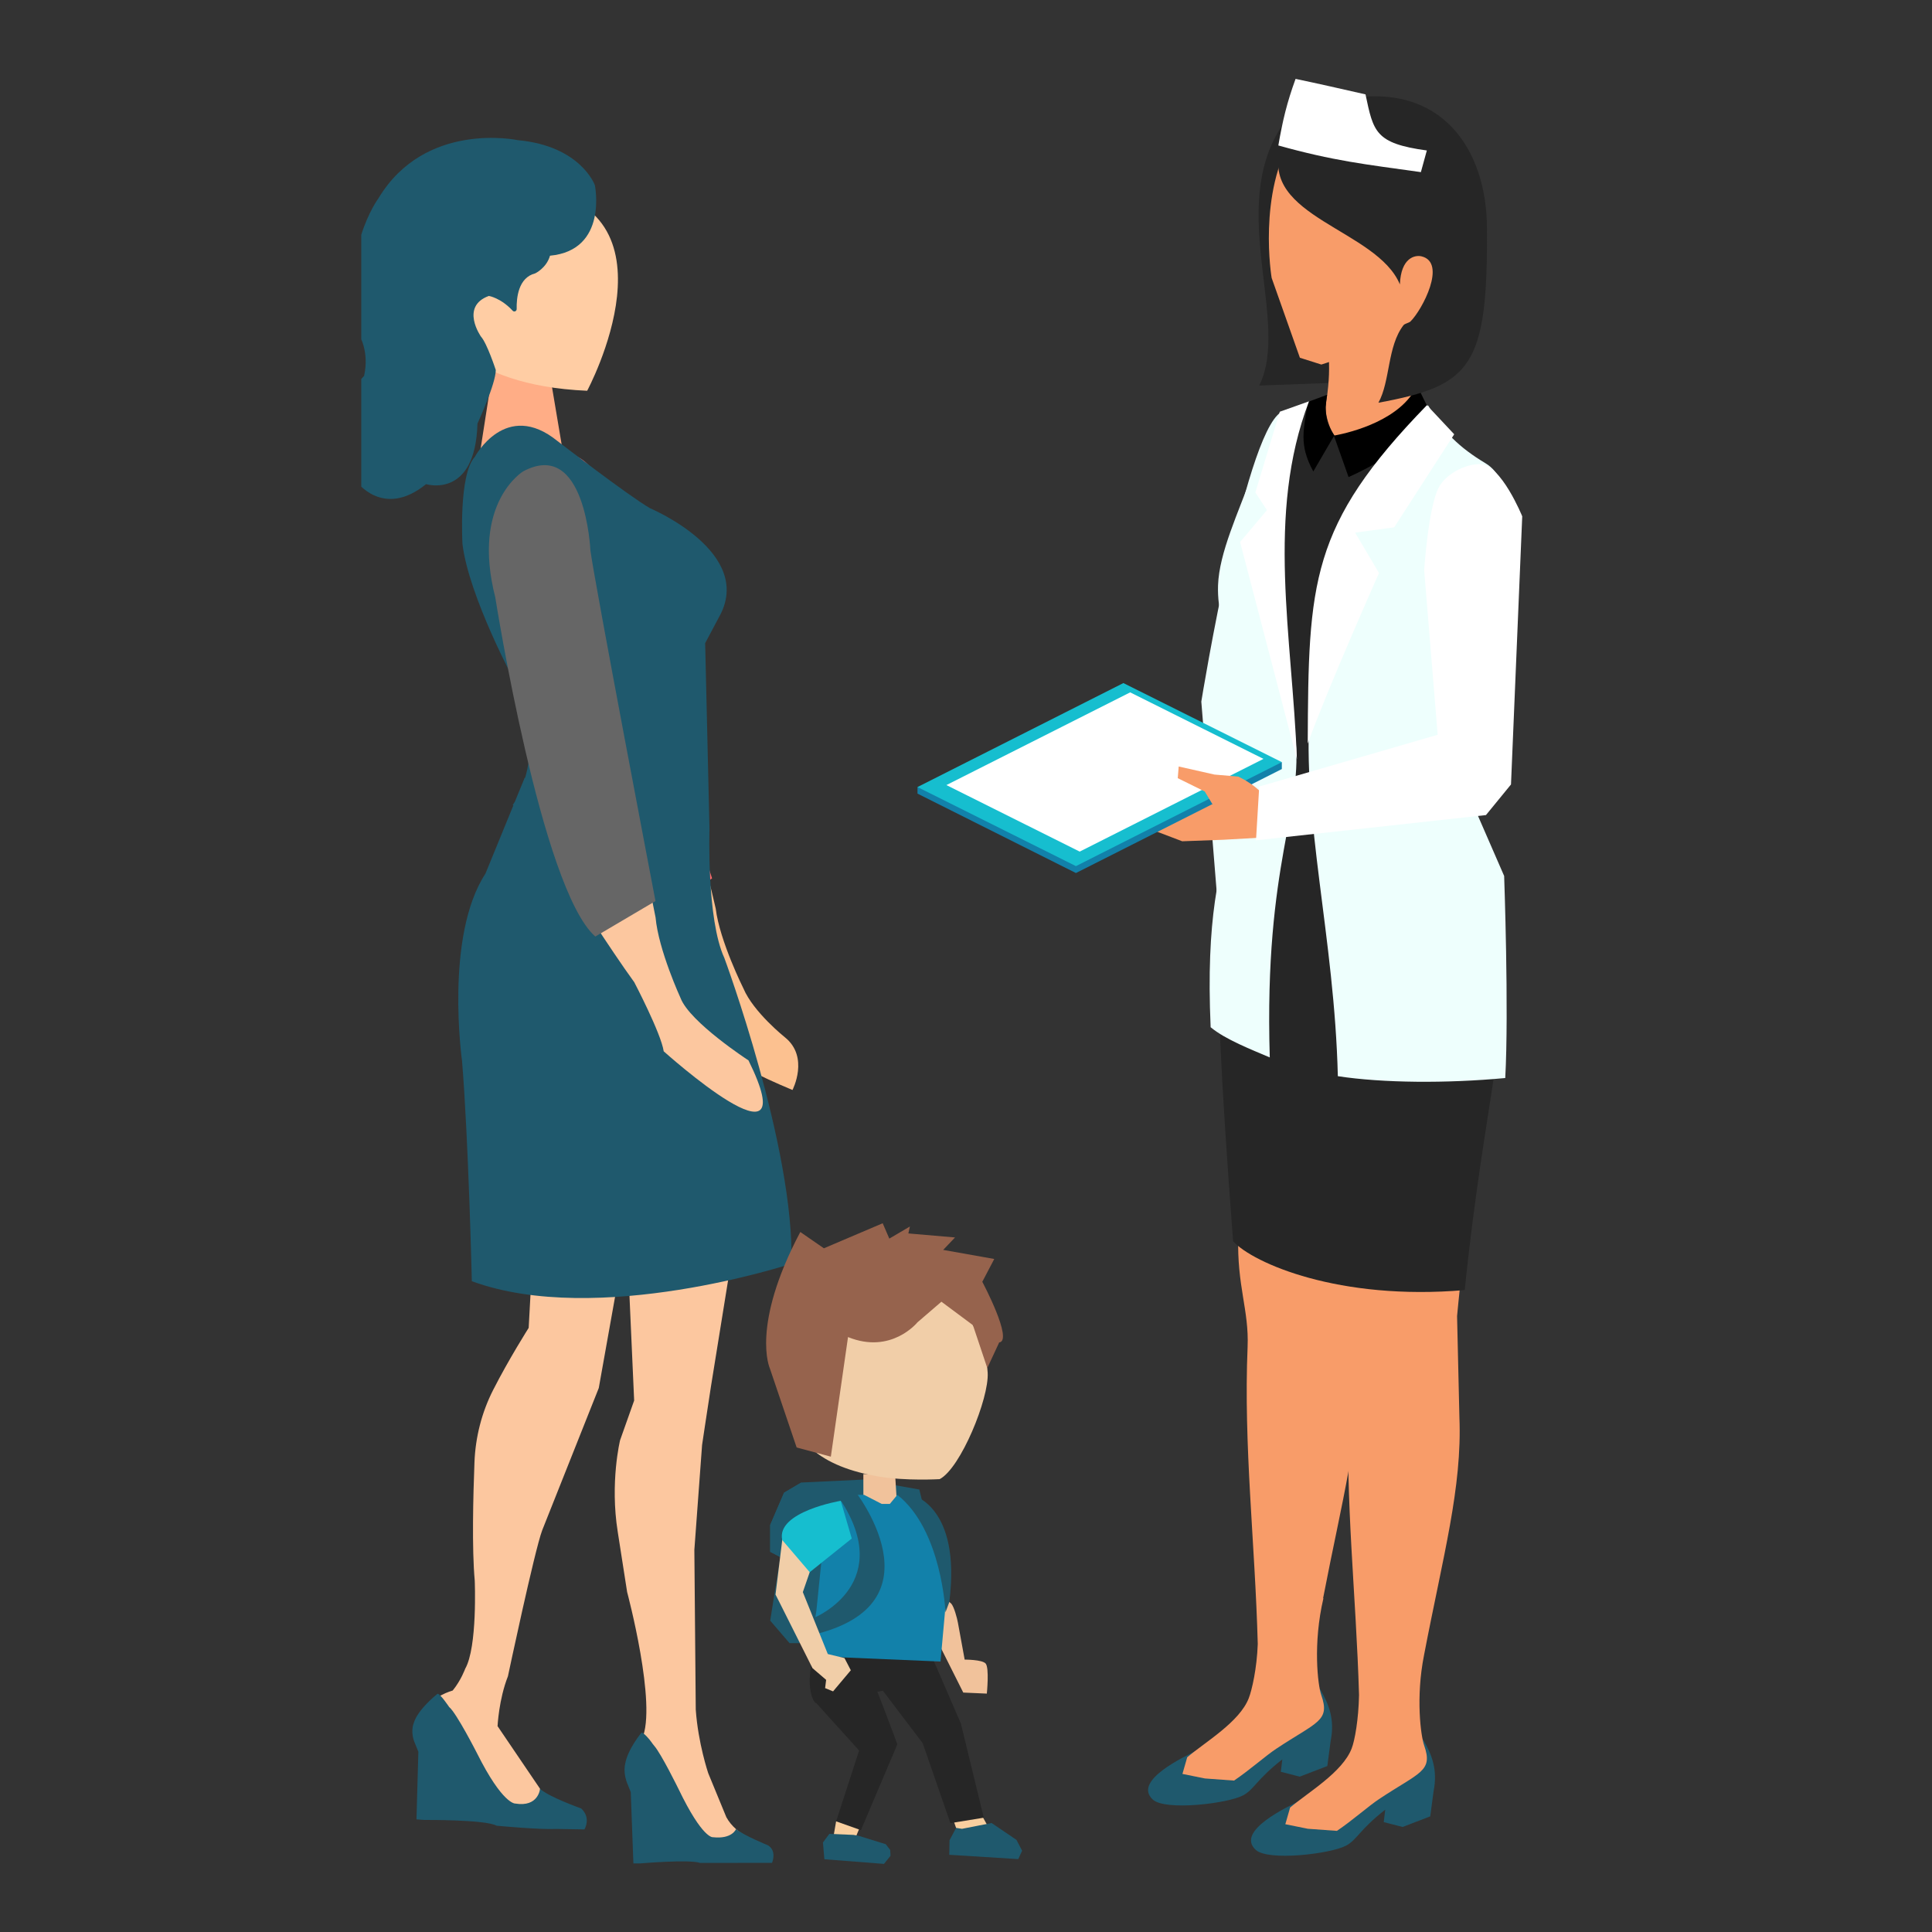 <svg width="123" height="123" viewBox="0 0 123 123" fill="none" xmlns="http://www.w3.org/2000/svg">
<rect x="0" y="0" width="123" height="123" fill="#333333" stroke="none"/>
<g clip-path="url(#clip0_1176_14008)">
<path d="M48.366 117.288C48.343 117.267 46.888 116.874 46.241 115.688L45.089 112.889C45.089 112.889 44.444 110.986 44.295 108.838L44.206 98.671L44.698 91.991C44.698 91.991 44.996 89.993 45.264 88.26L47.782 72.661L39.137 61.512L40.373 89.164L39.478 91.689C39.478 91.689 38.822 94.366 39.329 97.531L39.926 101.357C39.926 101.357 41.858 108.572 40.871 110.708C40.871 110.708 39.844 111.392 40.179 112.099C40.179 112.099 43.014 116.363 45.519 117.437C45.519 117.437 47.164 118.637 48.366 117.288Z" fill="#FCC79F"/>
<path d="M44.569 118.602L49.151 118.598C49.151 118.598 49.485 117.831 48.881 117.475C48.881 117.475 47.395 116.876 46.859 116.447C46.859 116.447 46.613 117.103 45.386 116.965C45.386 116.965 44.735 117.087 43.203 113.906C43.203 113.906 42.105 111.665 41.649 111.143C41.593 111.078 41.542 111.012 41.495 110.941C41.341 110.707 40.942 110.278 40.845 110.302C40.845 110.302 39.95 111.37 39.799 112.311C39.799 112.311 39.646 112.886 39.96 113.601L40.157 114.094L40.325 118.636L40.752 118.634C40.752 118.634 43.895 118.365 44.569 118.602V118.602Z" fill="#1F596D"/>
<path d="M28.823 107.625C28.823 107.625 27.359 108.042 27.365 108.765L32.742 115.852C32.742 115.852 34.623 116.265 34.382 113.882L31.677 109.894C31.677 109.894 31.755 108.197 32.337 106.72C32.337 106.72 34.032 98.72 34.517 97.429L38.121 88.367L40.521 74.93L33.351 76.539L33.834 81.303L33.658 84.539C33.658 84.539 32.393 86.53 31.395 88.493C30.67 89.918 30.27 91.487 30.207 93.088C30.124 95.227 30.039 98.617 30.224 100.624C30.224 100.624 30.406 104.862 29.614 106.244C29.614 106.244 29.355 106.972 28.822 107.625H28.823Z" fill="#FCC79F"/>
<path d="M31.622 116.233C31.622 116.233 34.321 116.492 35.421 116.439L37.207 116.468C37.207 116.468 37.654 115.754 37.007 115.138C37.007 115.138 34.919 114.394 34.382 113.883C34.382 113.883 34.287 115.068 32.802 114.822C32.802 114.822 31.999 114.885 30.364 111.611C30.364 111.611 29.061 109.056 28.594 108.675C28.594 108.675 28.017 107.813 27.857 107.834C27.857 107.834 26.582 108.819 26.329 109.734C26.329 109.734 26.1 110.287 26.431 111.021L26.635 111.525L26.515 115.83L27.038 115.867C27.038 115.867 30.901 115.836 31.621 116.234L31.622 116.233Z" fill="#1F596D"/>
<path d="M34.934 23.401L36.248 31.214L30.223 30.975L31.891 20.273L34.934 23.401Z" fill="#FFAD86"/>
<path d="M50.453 69.394C50.453 69.394 51.544 67.295 49.967 66.036C49.967 66.036 47.969 64.443 47.329 62.927C47.329 62.927 45.822 59.919 45.566 57.844C45.566 57.844 44.19 51.636 42.941 49.662C42.941 49.662 41.775 46.944 41.6 44.601C41.6 44.601 40.833 37.721 40.841 36.291C40.841 36.291 39.216 31.502 37.871 29.991C37.871 29.991 34.998 29.78 34.541 34.349C34.541 34.349 34.478 39.188 36.611 43.272C36.611 43.272 38.396 47.366 38.444 48.953C38.444 48.953 38.419 53.333 40.093 56.071C40.093 56.071 42.745 59.961 44.346 62.013C44.346 62.013 46.156 65.206 46.365 66.347C46.365 66.347 46.252 67.775 47.428 67.933C47.428 67.933 47.951 68.349 50.453 69.394H50.453Z" fill="#FCC190"/>
<path d="M39.218 34.062C39.218 34.062 38.268 26.96 34.504 29.441C34.504 29.441 31.38 31.732 33.452 37.591C33.452 37.591 38.01 55.792 41.718 58.518L45.333 55.919C45.333 55.919 38.854 35.93 39.218 34.062Z" fill="#FC6868"/>
<path d="M30.903 55.625L32.687 51.265L32.636 51.259C32.636 51.259 32.692 51.184 32.779 51.04L33.403 49.517L33.431 49.523C33.836 48.146 34.017 46.028 32.798 43.443C32.798 43.443 29.857 38.005 29.443 34.641C29.443 34.641 29.186 30.219 30.232 29.083C30.232 29.083 32.196 25.396 35.498 28.084C35.498 28.084 39.98 31.547 41.395 32.362C41.395 32.362 48.126 35.192 45.759 39.318L44.894 40.947L45.169 52.778C45.169 52.778 44.976 58.521 46.114 60.986C46.114 60.986 50.595 73.087 50.387 80.452C50.387 80.452 38.063 84.514 30.039 81.567C30.039 81.567 29.831 72.576 29.414 67.525C29.414 67.525 28.297 59.623 30.902 55.624L30.903 55.625Z" fill="#1F596D"/>
<path d="M47.653 67.51C47.653 67.51 43.92 65.082 43.33 63.545C43.33 63.545 41.923 60.488 41.736 58.406C41.736 58.406 40.565 52.155 39.382 50.141C39.382 50.141 38.306 47.385 38.208 45.037C38.208 45.037 37.666 38.136 37.723 36.707C37.723 36.707 36.256 31.866 34.961 30.311C34.961 30.311 32.096 30.003 31.49 34.554C31.49 34.554 31.267 39.389 33.266 43.541C33.266 43.541 34.915 47.693 34.91 49.281C34.91 49.281 34.742 53.657 36.324 56.45C36.324 56.45 38.847 60.427 40.379 62.531C40.379 62.531 42.083 65.783 42.255 66.931C42.255 66.931 51.434 75.182 47.653 67.51V67.51Z" fill="#FCC79F"/>
<path d="M37.588 35.04C37.588 35.04 37.276 27.882 33.306 30.01C33.306 30.01 29.99 32.007 31.532 38.031C31.532 38.031 34.449 56.572 37.899 59.625L41.731 57.365C41.731 57.365 37.861 37.116 37.588 35.041V35.04Z" fill="#666666"/>
<path d="M33.685 11.943C24.009 10.768 27.794 20.56 27.794 20.56C27.794 20.56 29.325 24.529 37.382 24.878C37.382 24.878 43.683 13.156 33.685 11.943Z" fill="#FFCDA4"/>
<path d="M37.871 11.787C37.871 11.787 36.976 9.291 32.964 8.923C32.964 8.923 27.076 7.656 24.092 12.628C24.092 12.628 21.554 16.033 22.854 21.311C22.854 21.311 23.536 22.353 23.179 23.933C23.179 23.933 21.647 25.493 21.782 26.704C21.782 26.704 19.78 29.579 22.664 30.613C22.664 30.613 24.371 33.058 27.126 30.823C27.126 30.823 30.264 31.796 30.398 26.965C30.398 26.965 31.573 24.418 31.563 23.555C31.563 23.555 31.008 21.853 30.618 21.425C30.618 21.425 29.274 19.515 31.122 18.841C31.122 18.841 31.869 18.954 32.639 19.782C32.733 19.884 32.898 19.812 32.894 19.672C32.877 18.968 32.998 17.673 34.074 17.404C34.074 17.404 34.788 17.069 35.016 16.279C38.731 15.932 37.871 11.786 37.871 11.786V11.787Z" fill="#1F596D"/>
<path d="M59.026 100.832L60.555 102.087C60.745 102.295 60.934 103.028 60.985 103.307L61.415 105.658C61.415 105.658 62.52 105.654 62.748 105.905C62.995 106.177 62.826 107.823 62.826 107.823L61.326 107.757L58.488 102.097L59.025 100.832H59.026Z" fill="#F1C29B"/>
<path d="M49.729 98.796L49.035 103.178L50.264 104.608L58.947 104.678L58.76 96.985L50.076 97.204L49.729 98.796Z" fill="#1F596D"/>
<path d="M54.965 94.197L51.012 94.385L49.916 95.033L49.035 97.083V98.796L49.89 99.241L50.264 97.757L59.693 99.623L58.529 94.83L54.965 94.197Z" fill="#1F596D"/>
<path d="M51.012 94.385L50.264 97.757L49.89 99.241L49.035 98.796V97.083L49.916 95.033L51.012 94.385Z" fill="#1F596D"/>
<path d="M54.965 93.846L54.969 96.239L57.132 96.185L56.986 93.846H54.965Z" fill="#F1C29B"/>
<path d="M62.88 87.394C62.666 83.767 59.58 81.002 55.988 81.219C52.397 81.435 49.658 84.551 49.873 88.178C50.087 91.805 52.378 93.396 55.926 94C57.673 94.298 59.824 94.169 59.824 94.169C61.157 93.477 62.977 89.023 62.88 87.394Z" fill="#F1CEA8"/>
<path d="M62.187 114.996L62.905 116.292L60.971 116.657L60.609 115.634L62.187 114.996Z" fill="#F9CF9F"/>
<path d="M53.231 115.954L53.006 117.253L54.36 117.251L54.973 115.771L53.231 115.954Z" fill="#F9CF9F"/>
<path d="M51.772 108.209L54.694 111.446L53.232 115.955L54.811 116.517L57.129 111.051C57.129 111.051 55.512 106.647 55.031 105.782L51.772 108.209H51.772Z" fill="#262626"/>
<path d="M56.212 107.643L58.747 110.986L60.506 116.069L62.632 115.723L61.176 109.734L59.354 105.522L52.193 103.834C52.193 103.834 50.964 107.199 51.907 108.415L56.211 107.642L56.212 107.643Z" fill="#262626"/>
<path d="M54.138 95.168H55.01L56.131 95.745H56.652L57.13 95.168C57.13 95.168 60.442 96.354 60.282 101.29L59.878 105.781L51.516 105.427L51.974 102.558L52.616 96.238L54.138 95.167V95.168Z" fill="#1281AA"/>
<path d="M57.129 95.168H58.037C58.037 95.168 61.216 95.833 60.437 101.996L60.193 102.648C60.193 102.648 59.974 97.409 57.129 95.168V95.168Z" fill="#1F596D"/>
<path d="M54.363 94.83C54.363 94.83 60.192 102.126 51.697 104.096L51.892 102.964C51.892 102.964 57.214 100.752 53.288 95.168L54.363 94.83H54.363Z" fill="#1F596D"/>
<path d="M52.8 116.753L54.339 116.818L54.654 116.873L56.389 117.41L56.675 117.777L56.694 118.15L56.278 118.664L52.483 118.368L52.393 117.3L52.8 116.753Z" fill="#1F596D"/>
<path d="M63.129 116.061L64.714 117.136L65.072 117.824L64.829 118.359L60.435 118.085L60.452 117.16L60.87 116.371L61.245 116.431L63.129 116.061Z" fill="#1F596D"/>
<path d="M62.855 87.094L61.941 84.365L59.935 82.873L58.408 84.187C58.408 84.187 56.75 86.245 53.989 85.124L52.895 92.738L50.718 92.153L49.012 87.117C49.012 87.117 47.776 84.429 50.951 78.434L52.453 79.472L56.196 77.878L56.618 78.855L57.928 78.085L57.831 78.526L60.802 78.782L60.048 79.574L63.299 80.152L62.538 81.604C62.538 81.604 64.53 85.35 63.613 85.467L62.857 87.093L62.855 87.094Z" fill="#96634D"/>
<path d="M49.855 97.615L49.373 101.516L49.625 102.012L51.727 106.202L52.596 106.948L52.53 107.473L53.037 107.681L54.167 106.337L53.764 105.56L52.702 105.304L51.112 101.361L52.236 98.11L49.855 97.615Z" fill="#F1CEA8"/>
<path d="M53.525 95.548C53.525 95.548 49.397 96.239 49.801 98.045L51.55 100.093L54.226 97.948L53.525 95.547L53.525 95.548Z" fill="#16BECF"/>
<path fill-rule="evenodd" clip-rule="evenodd" d="M76.253 111.412C75.309 112.839 78.628 112.352 80.802 111.188C82.284 110.395 83.2 108.943 84.045 107.536C84.602 108.507 84.994 109.452 84.713 110.854L84.503 112.435L82.746 113.11L81.543 112.801L81.638 112.011C79.967 113.315 79.855 113.922 79.134 114.305C78.157 114.822 74.189 115.302 73.393 114.568C72.078 113.36 75.448 111.819 76.252 111.412L76.253 111.412Z" fill="#1F596D"/>
<path fill-rule="evenodd" clip-rule="evenodd" d="M82.805 114.614C81.862 116.041 85.18 115.554 87.355 114.391C88.837 113.597 89.753 112.145 90.597 110.738C91.155 111.709 91.546 112.655 91.266 114.056L91.056 115.638L89.299 116.313L88.095 116.004L88.19 115.213C86.519 116.518 86.408 117.124 85.687 117.507C84.71 118.025 80.742 118.504 79.945 117.771C78.632 116.563 82 115.021 82.804 114.615L82.805 114.614Z" fill="#1F596D"/>
<path fill-rule="evenodd" clip-rule="evenodd" d="M87.659 64.356C87.416 61.471 86.895 57.788 84.548 50.468L80.88 50.778H79.963L80.115 59.266C79.867 64.182 78.981 73.847 78.835 78.725C78.739 81.858 79.526 83.415 79.428 85.749C79.164 92.034 79.902 98.208 80.075 104.66C80.02 106.221 79.703 107.601 79.501 108.117C78.913 109.63 76.749 110.89 75.584 111.875L75.279 112.936L76.711 113.225L78.565 113.36C79.569 112.681 80.576 111.78 81.249 111.336C83.855 109.606 84.7 109.578 84.118 107.915C83.898 107.287 83.577 104.64 84.257 101.747L84.233 101.759C85.436 95.506 86.641 91.208 86.46 86.752C86.059 76.889 86.463 77.039 87.514 70.882C89.133 61.39 87.978 68.129 87.66 64.355L87.659 64.356Z" fill="#F89C69"/>
<path fill-rule="evenodd" clip-rule="evenodd" d="M94.115 67.828C93.873 64.944 93.352 61.26 91.004 53.941L87.335 54.25H86.418L86.571 62.739C86.323 67.655 85.438 77.319 85.29 82.197C85.195 85.33 85.982 86.888 85.884 89.222C85.623 95.437 86.34 101.545 86.522 107.918C86.492 109.463 86.253 110.806 86.052 111.32C85.463 112.833 83.3 114.094 82.135 115.077L81.83 116.138L83.263 116.428L85.115 116.562C86.119 115.884 87.126 114.984 87.797 114.538C90.404 112.808 91.25 112.781 90.667 111.117C90.459 110.523 90.121 108.082 90.662 105.367C91.873 99.043 93.094 94.71 92.912 90.225L92.764 83.791C92.764 83.791 93.219 78.733 93.968 74.355C95.586 64.863 94.432 71.603 94.113 67.828H94.115Z" fill="#F89C69"/>
<path fill-rule="evenodd" clip-rule="evenodd" d="M92.672 48.13C92.669 49.153 93.098 49.954 93.577 50.901C94.312 52.357 95.469 55.975 95.65 57.788C96.363 64.941 94.502 69.82 93.253 82.132C85.252 82.824 79.789 80.421 78.505 79.026C76.89 57.77 77.533 56.089 78.836 51.956C79.546 49.704 80.841 47.69 80.751 46.615C83.608 49.706 88.578 50.077 92.673 48.13H92.672Z" fill="#262626"/>
<path fill-rule="evenodd" clip-rule="evenodd" d="M81.787 26.147C79.401 26.554 76.481 44.667 76.481 44.667L77.926 62.541H82.291L80.782 45.571L80.439 44.079C80.439 44.079 80.745 40.254 81.272 38.737L84.349 29.873L81.786 26.147H81.787Z" fill="#EEFFFD"/>
<path fill-rule="evenodd" clip-rule="evenodd" d="M86.691 6.827C84.148 6.752 82.428 6.791 81.627 7.991C78.1 13.275 82.175 20.525 80.165 24.547L84.548 24.384L90.216 14.453L86.691 6.826V6.827Z" fill="#262626"/>
<path fill-rule="evenodd" clip-rule="evenodd" d="M90.528 18.721C90.342 19.95 89.244 22.756 90.542 25.863L86.194 29.209L84.123 27.243C84.68 24.6 84.807 23 84.288 20.635L90.528 18.721Z" fill="#F89C69"/>
<path fill-rule="evenodd" clip-rule="evenodd" d="M82.351 8.602C80.047 12.297 80.959 17.694 80.959 17.694L82.757 22.776L84.123 23.209C84.123 23.209 90.972 21.09 91.358 19.091L92.855 11.355L82.35 8.603L82.351 8.602Z" fill="#F89C69"/>
<path fill-rule="evenodd" clip-rule="evenodd" d="M90.423 25.38C91.444 27.579 92.42 28.901 94.324 30.042C97.847 32.153 95.628 38.145 93.92 42.463C93.034 44.703 92.073 48.738 93.244 51.058C100.199 64.824 84.077 75.449 80.168 65.564C79.055 62.749 77.248 58.27 79.31 51.729C80.02 49.477 80.644 48.079 80.553 47.003C80.473 46.039 80.341 44.637 79.509 42.317C78.287 40.62 77.88 38.788 77.93 37.289C77.999 35.211 79.055 32.849 80.009 30.224C80.567 28.689 80.8 27.927 81.509 27.028C82.005 26.398 83.341 25.643 84.394 25.252C84.294 25.923 84.464 27.407 85.308 28.106C87.905 27.205 88.625 27.3 90.423 25.38Z" fill="#262626"/>
<path fill-rule="evenodd" clip-rule="evenodd" d="M92.797 48.268L93.919 42.444C93.919 42.444 98.104 31.608 94.58 29.497C92.934 28.51 91.844 27.482 90.918 25.801C87.626 30.53 84.279 33.083 83.395 45.068C82.87 52.193 84.958 59.652 85.173 68.515C88.029 68.951 92.089 68.983 95.831 68.632C96.068 64.319 95.761 55.768 95.761 55.768L93.702 51.039C93.702 51.039 92.794 49.291 92.797 48.268ZM77.075 65.397C76.771 58.498 77.612 55.294 78.546 52.327C79.256 50.076 80.324 46.753 80.324 46.753L79.127 42.298C77.904 40.6 77.497 38.77 77.546 37.27C77.616 35.191 78.823 32.676 79.779 30.051C80.337 28.515 80.626 27.4 81.334 26.501C81.494 26.297 81.755 26.15 82.068 26.031C81.011 32.56 81.425 38.683 82.448 46.785C83.05 51.559 80.463 54.74 80.839 67.321C79.684 66.824 78.022 66.188 77.074 65.397H77.075Z" fill="#EEFFFD"/>
<path fill-rule="evenodd" clip-rule="evenodd" d="M90.22 24.547C89.219 26.695 86.139 27.516 84.922 27.733L85.856 30.372C88.768 29.07 90.54 27.476 91.073 26.291L90.22 24.547Z" fill="black"/>
<path fill-rule="evenodd" clip-rule="evenodd" d="M84.489 25.134C84.314 26.223 84.393 26.874 84.946 27.725C84.502 28.488 84.058 29.252 83.612 30.014C82.656 28.272 83.014 27.308 83.269 25.588L84.489 25.134Z" fill="black"/>
<path fill-rule="evenodd" clip-rule="evenodd" d="M90.844 25.795C83.385 33.464 83.303 37.084 83.256 47.336C84.628 43.582 87.794 36.481 87.794 36.481L86.273 33.91L88.76 33.572L92.582 27.648L90.844 25.795H90.844Z" fill="white"/>
<path fill-rule="evenodd" clip-rule="evenodd" d="M83.338 25.55L81.478 26.212L79.921 31.351L80.659 32.479L78.951 34.508L82.567 48.34C82.273 40.516 80.586 32.755 83.338 25.55H83.338Z" fill="white"/>
<path fill-rule="evenodd" clip-rule="evenodd" d="M89.123 18.104C89.191 16.394 90.094 16.223 90.497 16.319C92.135 16.709 90.543 19.733 89.799 20.464C89.692 20.564 89.439 20.594 89.351 20.707C88.315 22.052 88.517 24.27 87.756 25.639C93.68 24.547 94.733 23.372 94.666 14.451C94.629 9.572 91.837 5.138 85.551 6.324C84.16 6.493 82.229 7.241 81.551 9.388C80.156 13.809 87.666 14.6 89.122 18.104H89.123Z" fill="#262626"/>
<path fill-rule="evenodd" clip-rule="evenodd" d="M82.482 5.022C83.989 5.337 85.433 5.668 86.934 6.009C87.44 8.384 87.537 9.129 90.839 9.58L90.46 10.958C86.868 10.455 84.907 10.244 81.385 9.261C81.662 7.664 81.93 6.54 82.482 5.022H82.482Z" fill="white"/>
<path fill-rule="evenodd" clip-rule="evenodd" d="M80.367 50.486C79.007 50.104 77.334 49.706 76.021 50.113C75.094 50.401 71.852 52.261 71.852 52.261L75.266 53.559L77.902 53.462L80.44 53.318L80.367 50.486Z" fill="#F89C69"/>
<path fill-rule="evenodd" clip-rule="evenodd" d="M81.607 48.961L68.499 55.581L58.412 50.525V50.107L81.607 48.521V48.961Z" fill="#1281AA"/>
<path fill-rule="evenodd" clip-rule="evenodd" d="M81.607 48.521L68.499 55.141L58.412 50.107L71.52 43.487L81.607 48.521Z" fill="#16BECF"/>
<path fill-rule="evenodd" clip-rule="evenodd" d="M80.439 48.314L68.739 54.217L60.252 49.981L71.952 44.079L80.439 48.314Z" fill="white"/>
<path fill-rule="evenodd" clip-rule="evenodd" d="M77.179 51.182L76.699 50.389L74.982 49.542L75.041 48.799L77.321 49.313L78.832 49.441C78.832 49.441 79.758 49.861 80.339 50.501L79.844 51.626L78.08 51.544L77.179 51.182V51.182Z" fill="#F89C69"/>
<path fill-rule="evenodd" clip-rule="evenodd" d="M96.912 32.871C96.912 32.871 95.569 29.567 94.245 29.546C93.268 29.529 92.035 30.195 91.595 31.04C90.925 32.332 90.67 36.303 90.67 36.303L91.529 46.779L80.168 50.076L79.963 53.497L94.603 51.891L96.197 49.942L96.912 32.87V32.871Z" fill="white"/>
</g>
<defs>
<clipPath id="clip0_1176_14008">
<rect width="92" height="122" fill="white" transform="translate(23)"/>
</clipPath>
</defs>
</svg>
